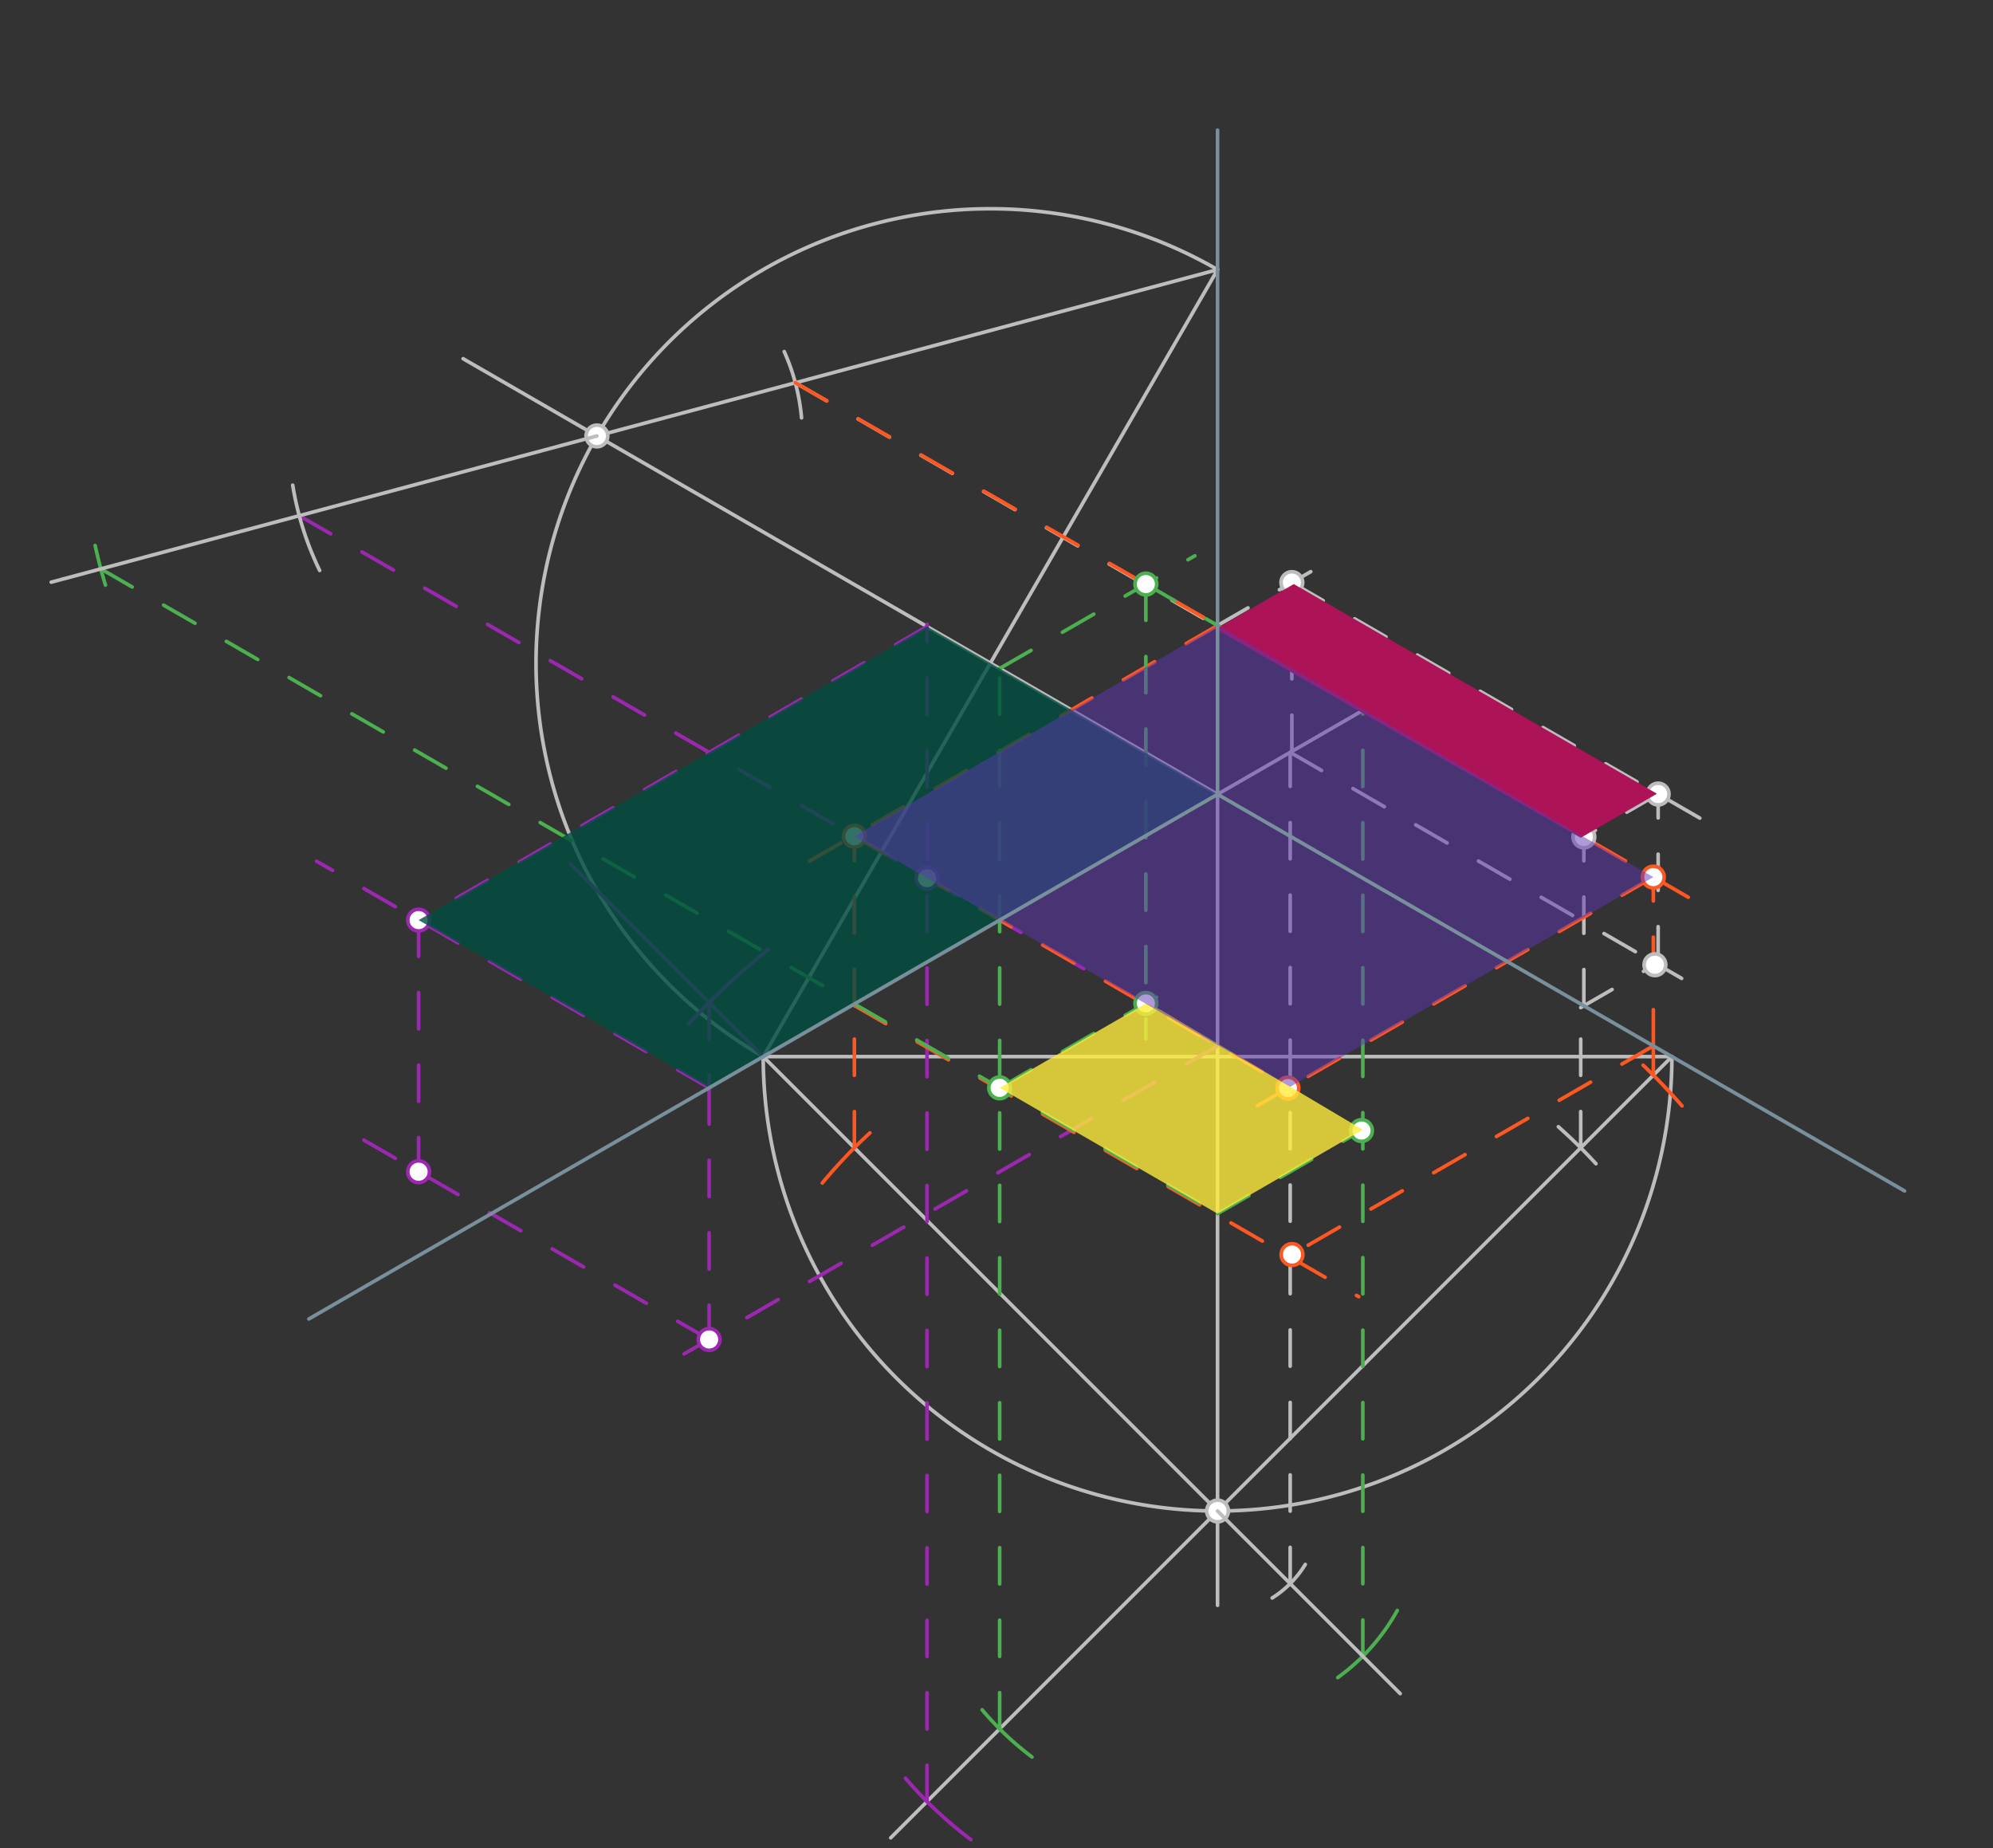 <svg xmlns="http://www.w3.org/2000/svg" class="svg--816" height="100%" preserveAspectRatio="xMidYMid meet" viewBox="0 0 550 510" width="100%"><rect x="0" y="0" width="550" height="510" fill="#333333" stroke="none"/><defs><marker id="marker-arrow" markerHeight="16" markerUnits="userSpaceOnUse" markerWidth="24" orient="auto-start-reverse" refX="24" refY="4" viewBox="0 0 24 8"><path d="M 0 0 L 24 4 L 0 8 z" stroke="inherit"></path></marker></defs><g class="aux-layer--949"><g class="element--733"><defs><pattern height="5" id="fill_483_cilimh__pattern-stripes" patternTransform="rotate(-60)" patternUnits="userSpaceOnUse" width="5"><rect fill="#CC0000" height="1" transform="translate(0,0)" width="5"></rect></pattern></defs><g fill="url(#fill_483_cilimh__pattern-stripes)"></g></g><g class="element--733"><line stroke="#BDBDBD" stroke-dasharray="none" stroke-linecap="round" stroke-width="1" x1="336.003" x2="336.003" y1="219.188" y2="443"></line></g><g class="element--733"><line stroke="#BDBDBD" stroke-dasharray="none" stroke-linecap="round" stroke-width="1" x1="210.621" x2="461.388" y1="291.578" y2="291.578"></line></g><g class="element--733"><path d="M 210.621 291.578 A 125.382 125.382 0 0 0 461.385 291.578" fill="none" stroke="#BDBDBD" stroke-dasharray="none" stroke-linecap="round" stroke-width="1"></path></g><g class="element--733"><line stroke="#BDBDBD" stroke-dasharray="none" stroke-linecap="round" stroke-width="1" x1="336.003" x2="210.621" y1="416.961" y2="291.578"></line></g><g class="element--733"><line stroke="#BDBDBD" stroke-dasharray="none" stroke-linecap="round" stroke-width="1" x1="336.003" x2="461.385" y1="416.961" y2="291.578"></line></g><g class="element--733"><path d="M 430.05 310.927 A 141.732 141.732 0 0 1 440.427 321.129" fill="none" stroke="#BDBDBD" stroke-dasharray="none" stroke-linecap="round" stroke-width="1"></path></g><g class="element--733"><line stroke="#BDBDBD" stroke-dasharray="10" stroke-linecap="round" stroke-width="1" x1="436.223" x2="436.223" y1="316.741" y2="278.049"></line></g><g class="element--733"><line stroke="#BDBDBD" stroke-dasharray="none" stroke-linecap="round" stroke-width="1" x1="336.003" x2="396.23" y1="219.187" y2="184.416"></line></g><g class="element--733"><path d="M 360.214 431.704 A 28.346 28.346 0 0 1 351.078 440.966" fill="none" stroke="#BDBDBD" stroke-dasharray="none" stroke-linecap="round" stroke-width="1"></path></g><g class="element--733"><line stroke="#BDBDBD" stroke-dasharray="10" stroke-linecap="round" stroke-width="1" x1="356.047" x2="356.047" y1="437.004" y2="207.615"></line></g><g class="element--733"><line stroke="#BDBDBD" stroke-dasharray="10" stroke-linecap="round" stroke-width="1" x1="356.047" x2="464.074" y1="207.615" y2="269.985"></line></g><g class="element--733"><line stroke="#BDBDBD" stroke-dasharray="10" stroke-linecap="round" stroke-width="1" x1="436.223" x2="456.7" y1="278.049" y2="266.227"></line></g><g class="element--733"><line stroke="#BDBDBD" stroke-dasharray="none" stroke-linecap="round" stroke-width="1" x1="336.003" x2="127.801" y1="219.188" y2="98.982"></line></g><g class="element--733"><line stroke="#BDBDBD" stroke-dasharray="none" stroke-linecap="round" stroke-width="1" x1="336.003" x2="210.619" y1="74.407" y2="291.578"></line></g><g class="element--733"><path d="M 210.619 291.578 A 125.383 125.383 0 0 1 336.003 74.407" fill="none" stroke="#BDBDBD" stroke-dasharray="none" stroke-linecap="round" stroke-width="1"></path></g><g class="element--733"><line stroke="#BDBDBD" stroke-dasharray="none" stroke-linecap="round" stroke-width="1" x1="336.003" x2="164.726" y1="74.407" y2="120.301"></line></g><g class="element--733"><path d="M 216.421 97.025 A 56.693 56.693 0 0 1 221.198 115.299" fill="none" stroke="#BDBDBD" stroke-dasharray="none" stroke-linecap="round" stroke-width="1"></path></g><g class="element--733"><line stroke="#BDBDBD" stroke-dasharray="10" stroke-linecap="round" stroke-width="1" x1="219.487" x2="335.744" y1="105.627" y2="172.748"></line></g><g class="element--733"><line stroke="#BDBDBD" stroke-dasharray="10" stroke-linecap="round" stroke-width="1" x1="335.744" x2="366.083" y1="172.748" y2="155.232"></line></g><g class="element--733"><line stroke="#BDBDBD" stroke-dasharray="10" stroke-linecap="round" stroke-width="1" x1="356.508" x2="356.508" y1="207.349" y2="160.761"></line></g><g class="element--733"><line stroke="#BDBDBD" stroke-dasharray="10" stroke-linecap="round" stroke-width="1" x1="356.508" x2="469.75" y1="160.761" y2="226.141"></line></g><g class="element--733"><line stroke="#BDBDBD" stroke-dasharray="10" stroke-linecap="round" stroke-width="1" x1="457.593" x2="457.593" y1="265.711" y2="219.123"></line></g><g class="element--733"><line stroke="#BDBDBD" stroke-dasharray="10" stroke-linecap="round" stroke-width="1" x1="437.089" x2="437.089" y1="277.549" y2="214.75"></line></g><g class="element--733"><line stroke="#BDBDBD" stroke-dasharray="10" stroke-linecap="round" stroke-width="1" x1="457.593" x2="437.089" y1="219.123" y2="230.961"></line></g><g class="element--733"><line stroke="#BDBDBD" stroke-dasharray="none" stroke-linecap="round" stroke-width="1" x1="336.003" x2="245.805" y1="416.961" y2="507.158"></line></g><g class="element--733"><path d="M 267.935 507.642 A 113.386 113.386 0 0 1 249.855 490.682" fill="none" stroke="#9C27B0" stroke-dasharray="none" stroke-linecap="round" stroke-width="1"></path></g><g class="element--733"><line stroke="#9C27B0" stroke-dasharray="10" stroke-linecap="round" stroke-width="1" x1="255.827" x2="255.827" y1="497.136" y2="172.269"></line></g><g class="element--733"><line stroke="#9C27B0" stroke-dasharray="none" stroke-linecap="round" stroke-width="1" x1="210.619" x2="157.404" y1="291.578" y2="238.362"></line></g><g class="element--733"><path d="M 190.033 282.553 A 198.425 198.425 0 0 1 212.082 261.989" fill="none" stroke="#9C27B0" stroke-dasharray="none" stroke-linecap="round" stroke-width="1"></path></g><g class="element--733"><line stroke="#9C27B0" stroke-dasharray="10" stroke-linecap="round" stroke-width="1" x1="195.695" x2="195.695" y1="276.653" y2="300.194"></line></g><g class="element--733"><line stroke="#9C27B0" stroke-dasharray="10" stroke-linecap="round" stroke-width="1" x1="195.695" x2="87.348" y1="300.194" y2="237.64"></line></g><g class="element--733"><line stroke="#9C27B0" stroke-dasharray="10" stroke-linecap="round" stroke-width="1" x1="255.827" x2="115.519" y1="172.898" y2="253.905"></line></g><g class="element--733"><line stroke="#9C27B0" stroke-dasharray="10" stroke-linecap="round" stroke-width="1" x1="82.584" x2="336.003" y1="142.31" y2="288.622"></line></g><g class="element--733"><line stroke="#9C27B0" stroke-dasharray="10" stroke-linecap="round" stroke-width="1" x1="336.003" x2="183.405" y1="288.622" y2="376.724"></line></g><g class="element--733"><line stroke="#9C27B0" stroke-dasharray="10" stroke-linecap="round" stroke-width="1" x1="195.695" x2="195.695" y1="300.194" y2="369.697"></line></g><g class="element--733"><line stroke="#9C27B0" stroke-dasharray="10" stroke-linecap="round" stroke-width="1" x1="195.695" x2="92.208" y1="369.629" y2="309.881"></line></g><g class="element--733"><line stroke="#9C27B0" stroke-dasharray="10" stroke-linecap="round" stroke-width="1" x1="115.519" x2="115.519" y1="253.905" y2="323.979"></line></g><g class="element--733"><path d="M 453.446 293.941 A 170.079 170.079 0 0 1 464.18 305.169" fill="none" stroke="#FF5722" stroke-dasharray="none" stroke-linecap="round" stroke-width="1"></path></g><g class="element--733"><line stroke="#FF5722" stroke-dasharray="none" stroke-linecap="round" stroke-width="1" x1="456.267" x2="456.267" y1="296.697" y2="288.622"></line></g><g class="element--733"><path d="M 240.073 312.626 A 141.732 141.732 0 0 0 226.931 326.454" fill="none" stroke="#FF5722" stroke-dasharray="none" stroke-linecap="round" stroke-width="1"></path></g><g class="element--733"><line stroke="#FF5722" stroke-dasharray="10" stroke-linecap="round" stroke-width="1" x1="235.783" x2="235.783" y1="316.741" y2="277.472"></line></g><g class="element--733"><line stroke="#FF5722" stroke-dasharray="10" stroke-linecap="round" stroke-width="1" x1="235.783" x2="374.969" y1="277.472" y2="357.831"></line></g><g class="element--733"><line stroke="#FF5722" stroke-dasharray="10" stroke-linecap="round" stroke-width="1" x1="456.267" x2="356.114" y1="288.622" y2="346.445"></line></g><g class="element--733"><line stroke="#FF5722" stroke-dasharray="10" stroke-linecap="round" stroke-width="1" x1="219.487" x2="336.003" y1="105.627" y2="172.599"></line></g><g class="element--733"><line stroke="#FF5722" stroke-dasharray="10" stroke-linecap="round" stroke-width="1" x1="336.003" x2="216.202" y1="172.599" y2="241.766"></line></g><g class="element--733"><line stroke="#FF5722" stroke-dasharray="10" stroke-linecap="round" stroke-width="1" x1="235.783" x2="235.783" y1="277.472" y2="230.61"></line></g><g class="element--733"><line stroke="#FF5722" stroke-dasharray="10" stroke-linecap="round" stroke-width="1" x1="336.003" x2="469.888" y1="172.599" y2="249.898"></line></g><g class="element--733"><line stroke="#FF5722" stroke-dasharray="10" stroke-linecap="round" stroke-width="1" x1="456.267" x2="456.267" y1="288.622" y2="242.033"></line></g><g class="element--733"><line stroke="#FF5722" stroke-dasharray="10" stroke-linecap="round" stroke-width="1" x1="456.267" x2="346.994" y1="242.033" y2="305.122"></line></g><g class="element--733"><line stroke="#FF5722" stroke-dasharray="10" stroke-linecap="round" stroke-width="1" x1="235.783" x2="355.605" y1="230.76" y2="299.939"></line></g><g class="element--733"><path d="M 271.035 471.833 A 85.039 85.039 0 0 0 284.787 484.848" fill="none" stroke="#4CAF50" stroke-dasharray="none" stroke-linecap="round" stroke-width="1"></path></g><g class="element--733"><line stroke="#4CAF50" stroke-dasharray="10" stroke-linecap="round" stroke-width="1" x1="275.871" x2="275.871" y1="477.092" y2="178.559"></line></g><g class="element--733"><path d="M 385.604 444.416 A 56.693 56.693 0 0 1 369.174 462.936" fill="none" stroke="#4CAF50" stroke-dasharray="none" stroke-linecap="round" stroke-width="1"></path></g><g class="element--733"><line stroke="#4CAF50" stroke-dasharray="10" stroke-linecap="round" stroke-width="1" x1="376.091" x2="376.091" y1="457.048" y2="195.744"></line></g><g class="element--733"><line stroke="#4CAF50" stroke-dasharray="10" stroke-linecap="round" stroke-width="1" x1="376.091" x2="316.196" y1="195.744" y2="161.163"></line></g><g class="element--733"><line stroke="#4CAF50" stroke-dasharray="10" stroke-linecap="round" stroke-width="1" x1="275.871" x2="329.739" y1="184.47" y2="153.37"></line></g><g class="element--733"><path d="M 26.253 150.521 A 141.732 141.732 0 0 0 29.104 161.468" fill="none" stroke="#4CAF50" stroke-dasharray="none" stroke-linecap="round" stroke-width="1"></path></g><g class="element--733"><line stroke="#4CAF50" stroke-dasharray="10" stroke-linecap="round" stroke-width="1" x1="27.823" x2="336.186" y1="156.984" y2="335.017"></line></g><g class="element--733"><line stroke="#4CAF50" stroke-dasharray="10" stroke-linecap="round" stroke-width="1" x1="336.003" x2="376.955" y1="334.911" y2="311.268"></line></g><g class="element--733"><line stroke="#4CAF50" stroke-dasharray="10" stroke-linecap="round" stroke-width="1" x1="316.218" x2="316.218" y1="161.176" y2="286.667"></line></g><g class="element--733"><line stroke="#4CAF50" stroke-dasharray="10" stroke-linecap="round" stroke-width="1" x1="275.871" x2="325.321" y1="300.194" y2="271.645"></line></g><g class="element--733"><circle cx="336.003" cy="416.961" r="3" stroke="#BDBDBD" stroke-width="1" fill="#ffffff"></circle>}</g><g class="element--733"><circle cx="164.726" cy="120.301" r="3" stroke="#BDBDBD" stroke-width="1" fill="#ffffff"></circle>}</g><g class="element--733"><circle cx="356.508" cy="160.761" r="3" stroke="#BDBDBD" stroke-width="1" fill="#ffffff"></circle>}</g><g class="element--733"><circle cx="457.593" cy="219.123" r="3" stroke="#BDBDBD" stroke-width="1" fill="#ffffff"></circle>}</g><g class="element--733"><circle cx="437.089" cy="230.961" r="3" stroke="#BDBDBD" stroke-width="1" fill="#ffffff"></circle>}</g><g class="element--733"><circle cx="115.519" cy="253.905" r="3" stroke="#9C27B0" stroke-width="1" fill="#ffffff"></circle>}</g><g class="element--733"><circle cx="255.827" cy="242.332" r="3" stroke="#9C27B0" stroke-width="1" fill="#ffffff"></circle>}</g><g class="element--733"><circle cx="195.695" cy="369.629" r="3" stroke="#9C27B0" stroke-width="1" fill="#ffffff"></circle>}</g><g class="element--733"><circle cx="115.519" cy="323.339" r="3" stroke="#9C27B0" stroke-width="1" fill="#ffffff"></circle>}</g><g class="element--733"><circle cx="356.547" cy="346.195" r="3" stroke="#FF5722" stroke-width="1" fill="#ffffff"></circle>}</g><g class="element--733"><circle cx="235.783" cy="230.76" r="3" stroke="#FF5722" stroke-width="1" fill="#ffffff"></circle>}</g><g class="element--733"><circle cx="456.267" cy="242.033" r="3" stroke="#FF5722" stroke-width="1" fill="#ffffff"></circle>}</g><g class="element--733"><circle cx="355.422" cy="300.256" r="3" stroke="#FF5722" stroke-width="1" fill="#ffffff"></circle>}</g><g class="element--733"><circle cx="316.218" cy="161.176" r="3" stroke="#4CAF50" stroke-width="1" fill="#ffffff"></circle>}</g><g class="element--733"><circle cx="275.871" cy="300.194" r="3" stroke="#4CAF50" stroke-width="1" fill="#ffffff"></circle>}</g><g class="element--733"><circle cx="375.725" cy="311.978" r="3" stroke="#4CAF50" stroke-width="1" fill="#ffffff"></circle>}</g><g class="element--733"><circle cx="316.218" cy="276.9" r="3" stroke="#4CAF50" stroke-width="1" fill="#ffffff"></circle>}</g></g><g class="main-layer--75a"><g class="element--733"><g fill="#FFEB3B" opacity="0.8"><path d="M 316.218 276.9 L 275.871 300.194 L 336.003 334.911 L 376.091 311.767 L 320.333 278.667 Z" stroke="none"></path></g></g><g class="element--733"><g fill="#AD1457" opacity="1"><path d="M 335.503 173.609 L 357.041 161.174 L 457.26 219.036 L 436.223 231.183 L 335.503 173.609 Z" stroke="none"></path></g></g><g class="element--733"><g fill="#004D40" opacity="0.8"><path d="M 115.519 253.905 L 255.827 172.898 L 336.003 219.188 L 195.695 300.194 L 115.519 253.905 Z" stroke="none"></path></g></g><g class="element--733"><g fill="#5E35B1" opacity="0.5"><path d="M 235.783 230.76 L 356.047 299.895 L 456.267 242.033 L 336.003 172.599 L 235.783 230.76 Z" stroke="none"></path></g></g><g class="element--733"><line stroke="#78909C" stroke-dasharray="none" stroke-linecap="round" stroke-width="1" x1="336.003" x2="85.236" y1="219.188" y2="363.968"></line></g><g class="element--733"><line stroke="#78909C" stroke-dasharray="none" stroke-linecap="round" stroke-width="1" x1="336.003" x2="525.6" y1="219.188" y2="328.652"></line></g><g class="element--733"><line stroke="#78909C" stroke-dasharray="none" stroke-linecap="round" stroke-width="1" x1="336.003" x2="336.003" y1="219.188" y2="35.917"></line></g><g class="element--733"><line stroke="#BDBDBD" stroke-dasharray="none" stroke-linecap="round" stroke-width="1" x1="336.003" x2="386.405" y1="416.961" y2="467.362"></line></g><g class="element--733"><line stroke="#BDBDBD" stroke-dasharray="none" stroke-linecap="round" stroke-width="1" x1="164.726" x2="14.133" y1="120.301" y2="160.652"></line></g><g class="element--733"><path d="M 88.213 157.414 A 85.039 85.039 0 0 1 80.778 133.881" fill="none" stroke="#BDBDBD" stroke-dasharray="none" stroke-linecap="round" stroke-width="1"></path></g><g class="element--733"><circle cx="456.7" cy="266.227" r="3" stroke="#BDBDBD" stroke-width="1" fill="#ffffff"></circle>}</g></g><g class="snaps-layer--ac6"></g><g class="temp-layer--52d"></g></svg>